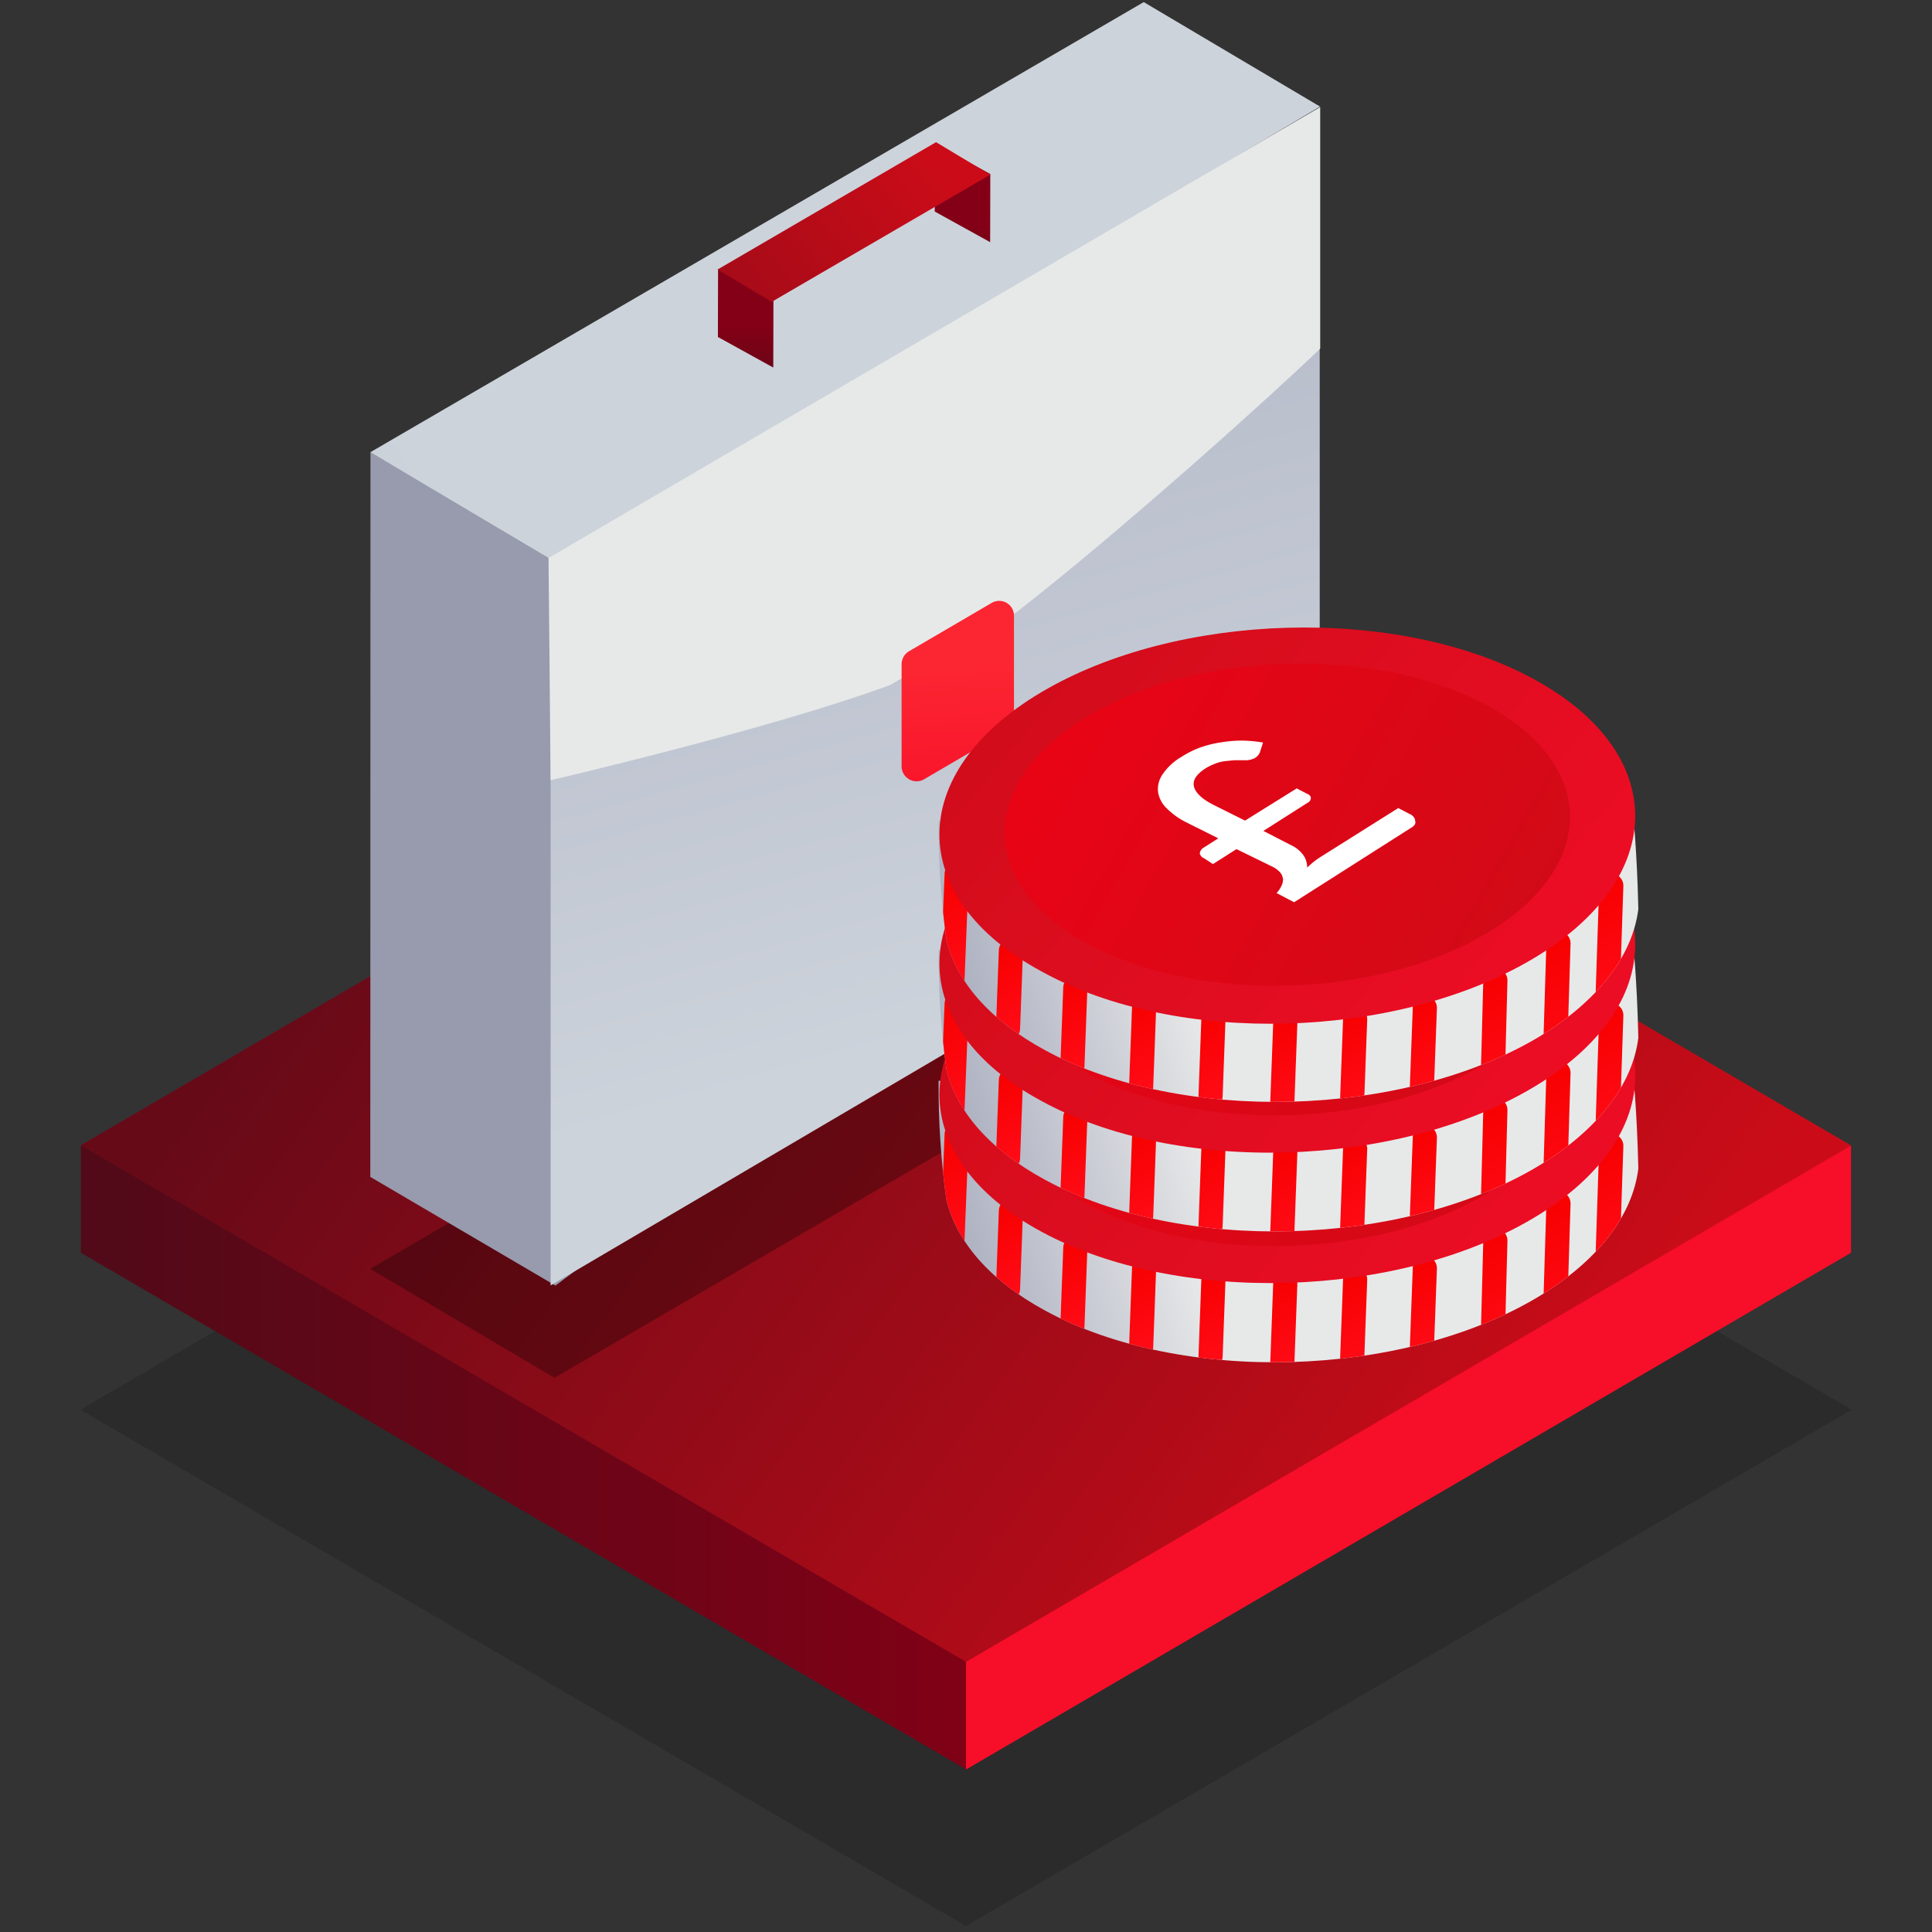 <svg id="Warstwa_1" data-name="Warstwa 1" xmlns="http://www.w3.org/2000/svg" xmlns:xlink="http://www.w3.org/1999/xlink" viewBox="0 0 120 120"><rect x="0" y="0" width="120" height="120" fill="#333333" stroke="none"/><defs><style>.cls-1,.cls-17,.cls-18,.cls-19,.cls-20,.cls-21,.cls-22,.cls-23,.cls-24,.cls-25,.cls-26,.cls-27,.cls-32,.cls-33,.cls-34,.cls-35,.cls-36,.cls-37,.cls-38,.cls-39,.cls-40,.cls-41,.cls-42,.cls-48,.cls-49,.cls-50,.cls-51,.cls-52,.cls-53,.cls-54,.cls-55,.cls-56,.cls-57,.cls-58{fill:none;}.cls-2{opacity:0.15;fill:url(#Gradient_bez_nazwy);}.cls-2,.cls-6{isolation:isolate;}.cls-3{fill:url(#Gradient_bez_nazwy_2);}.cls-4{fill:url(#Gradient_bez_nazwy_3);}.cls-5{fill:url(#Gradient_bez_nazwy_4);}.cls-6{opacity:0.3;fill:url(#Gradient_bez_nazwy_5);}.cls-7{fill:url(#Gradient_bez_nazwy_6);}.cls-8{fill:url(#Gradient_bez_nazwy_7);}.cls-9{fill:url(#Gradient_bez_nazwy_8);}.cls-10{fill:url(#Gradient_bez_nazwy_9);}.cls-11{fill:url(#Gradient_bez_nazwy_10);}.cls-12{fill:url(#Gradient_bez_nazwy_11);}.cls-13{fill:url(#Gradient_bez_nazwy_12);}.cls-14{fill:url(#Gradient_bez_nazwy_13);}.cls-15{clip-path:url(#clip-path);}.cls-16,.cls-28,.cls-29,.cls-31,.cls-43,.cls-44,.cls-47,.cls-59,.cls-60{fill-rule:evenodd;}.cls-16{fill:url(#Gradient_bez_nazwy_14);}.cls-17,.cls-18,.cls-19,.cls-20,.cls-21,.cls-22,.cls-23,.cls-24,.cls-25,.cls-26,.cls-27,.cls-32,.cls-33,.cls-34,.cls-35,.cls-36,.cls-37,.cls-38,.cls-39,.cls-40,.cls-41,.cls-42,.cls-48,.cls-49,.cls-50,.cls-51,.cls-52,.cls-53,.cls-54,.cls-55,.cls-56,.cls-57,.cls-58{stroke-linecap:round;stroke-linejoin:round;stroke-width:1.5px;}.cls-17{stroke:url(#Gradient_bez_nazwy_15);}.cls-18{stroke:url(#Gradient_bez_nazwy_16);}.cls-19{stroke:url(#Gradient_bez_nazwy_17);}.cls-20{stroke:url(#Gradient_bez_nazwy_18);}.cls-21{stroke:url(#Gradient_bez_nazwy_19);}.cls-22{stroke:url(#Gradient_bez_nazwy_20);}.cls-23{stroke:url(#Gradient_bez_nazwy_21);}.cls-24{stroke:url(#Gradient_bez_nazwy_22);}.cls-25{stroke:url(#Gradient_bez_nazwy_23);}.cls-26{stroke:url(#Gradient_bez_nazwy_24);}.cls-27{stroke:url(#Gradient_bez_nazwy_25);}.cls-28{fill:url(#Gradient_bez_nazwy_26);}.cls-29{fill:url(#Gradient_bez_nazwy_27);}.cls-30{clip-path:url(#clip-path-2);}.cls-31{fill:url(#Gradient_bez_nazwy_28);}.cls-32{stroke:url(#Gradient_bez_nazwy_29);}.cls-33{stroke:url(#Gradient_bez_nazwy_30);}.cls-34{stroke:url(#Gradient_bez_nazwy_31);}.cls-35{stroke:url(#Gradient_bez_nazwy_32);}.cls-36{stroke:url(#Gradient_bez_nazwy_33);}.cls-37{stroke:url(#Gradient_bez_nazwy_34);}.cls-38{stroke:url(#Gradient_bez_nazwy_35);}.cls-39{stroke:url(#Gradient_bez_nazwy_36);}.cls-40{stroke:url(#Gradient_bez_nazwy_37);}.cls-41{stroke:url(#Gradient_bez_nazwy_38);}.cls-42{stroke:url(#Gradient_bez_nazwy_39);}.cls-43{fill:url(#Gradient_bez_nazwy_40);}.cls-44{fill:url(#Gradient_bez_nazwy_41);}.cls-45{fill:#fff;}.cls-46{clip-path:url(#clip-path-3);}.cls-47{fill:url(#Gradient_bez_nazwy_28-2);}.cls-48{stroke:url(#Gradient_bez_nazwy_29-2);}.cls-49{stroke:url(#Gradient_bez_nazwy_30-2);}.cls-50{stroke:url(#Gradient_bez_nazwy_31-2);}.cls-51{stroke:url(#Gradient_bez_nazwy_32-2);}.cls-52{stroke:url(#Gradient_bez_nazwy_33-2);}.cls-53{stroke:url(#Gradient_bez_nazwy_34-2);}.cls-54{stroke:url(#Gradient_bez_nazwy_35-2);}.cls-55{stroke:url(#Gradient_bez_nazwy_36-2);}.cls-56{stroke:url(#Gradient_bez_nazwy_37-2);}.cls-57{stroke:url(#Gradient_bez_nazwy_38-2);}.cls-58{stroke:url(#Gradient_bez_nazwy_39-2);}.cls-59{fill:url(#Gradient_bez_nazwy_40-2);}.cls-60{fill:url(#Gradient_bez_nazwy_41-2);}</style><linearGradient id="Gradient_bez_nazwy" x1="-2072.3" y1="7.9" x2="-2138.76" y2="55.99" gradientTransform="matrix(1, 0, 0, -1, 2166.22, 120)" gradientUnits="userSpaceOnUse"><stop offset="0"/><stop offset="1"/></linearGradient><linearGradient id="Gradient_bez_nazwy_2" x1="-2101.59" y1="29.48" x2="-2161.2" y2="29.48" gradientTransform="matrix(1, 0, 0, -1, 2166.22, 120)" gradientUnits="userSpaceOnUse"><stop offset="0" stop-color="#840016"/><stop offset="1" stop-color="#510a18"/></linearGradient><linearGradient id="Gradient_bez_nazwy_3" x1="-2278.9" y1="29.47" x2="-2277.93" y2="29.47" gradientTransform="matrix(1, 0, 0, -1, 2166.22, 120)" gradientUnits="userSpaceOnUse"><stop offset="0" stop-color="#fc2632"/><stop offset="1" stop-color="#f70e28"/></linearGradient><linearGradient id="Gradient_bez_nazwy_4" x1="-2072.32" y1="24.33" x2="-2138.74" y2="72.39" gradientTransform="matrix(1, 0, 0, -1, 2166.22, 120)" gradientUnits="userSpaceOnUse"><stop offset="0" stop-color="#cb0c18"/><stop offset="1" stop-color="#670a18"/></linearGradient><linearGradient id="Gradient_bez_nazwy_5" x1="-917.62" y1="37.15" x2="-869.75" y2="8.61" gradientTransform="translate(-889.45 120) rotate(180)" xlink:href="#Gradient_bez_nazwy"/><linearGradient id="Gradient_bez_nazwy_6" x1="-908.37" y1="66.03" x2="-908.09" y2="66.03" gradientTransform="translate(-889.45 120) rotate(180)" gradientUnits="userSpaceOnUse"><stop offset="0" stop-color="#989aad"/><stop offset="1" stop-color="#98a0b7"/></linearGradient><linearGradient id="Gradient_bez_nazwy_7" x1="-917.5" y1="88.07" x2="-869.43" y2="59.41" gradientTransform="translate(-889.45 120) rotate(180)" gradientUnits="userSpaceOnUse"><stop offset="0" stop-color="#cdd3db"/><stop offset="1" stop-color="#acb0c2"/></linearGradient><linearGradient id="Gradient_bez_nazwy_8" x1="-957.91" y1="39.46" x2="-936.71" y2="115.57" gradientTransform="translate(-889.45 120) rotate(180)" gradientUnits="userSpaceOnUse"><stop offset="0.23" stop-color="#cdd3db"/><stop offset="1" stop-color="#acb0c2"/></linearGradient><linearGradient id="Gradient_bez_nazwy_9" x1="60.29" y1="86.19" x2="42.41" y2="137.21" gradientTransform="matrix(1, 0, 0, -1, 0, 120)" gradientUnits="userSpaceOnUse"><stop offset="0.4" stop-color="#e7e9e9"/><stop offset="1" stop-color="#98aacd"/></linearGradient><linearGradient id="Gradient_bez_nazwy_10" x1="59.4" y1="78.77" x2="59.99" y2="68.17" gradientTransform="matrix(1, 0, 0, -1, 0, 120)" xlink:href="#Gradient_bez_nazwy_3"/><linearGradient id="Gradient_bez_nazwy_11" x1="-166.26" y1="544.54" x2="-161.46" y2="541.76" gradientTransform="matrix(0.5, 0.86, 0.86, -0.5, -340.62, 435.52)" xlink:href="#Gradient_bez_nazwy_2"/><linearGradient id="Gradient_bez_nazwy_12" x1="-164.95" y1="559.35" x2="-160.06" y2="556.71" gradientTransform="matrix(0.5, 0.86, 0.86, -0.5, -340.62, 435.52)" xlink:href="#Gradient_bez_nazwy_2"/><linearGradient id="Gradient_bez_nazwy_13" x1="-947.71" y1="110.26" x2="-914.62" y2="84.57" gradientTransform="translate(-889.45 120) rotate(180)" xlink:href="#Gradient_bez_nazwy_4"/><clipPath id="clip-path"><path class="cls-1" d="M64.93,81.41c-3.49-1.89-5.54-4.33-6.15-6.9a50.54,50.54,0,0,1-.48-7.38l43.12-.63s.26,2.47.34,6.08c-.35,2.86-2.44,5.71-6.27,8C87.06,85.6,73.37,86,64.93,81.41Z"/></clipPath><linearGradient id="Gradient_bez_nazwy_14" x1="446.69" y1="-12.23" x2="458.54" y2="36.19" gradientTransform="matrix(-0.51, -0.86, -0.86, 0.51, 310.78, 459.35)" gradientUnits="userSpaceOnUse"><stop offset="0.42" stop-color="#e7e9e9"/><stop offset="0.68" stop-color="#b1b4c3"/><stop offset="0.88" stop-color="#8f92aa"/><stop offset="0.99" stop-color="#8285a1"/></linearGradient><linearGradient id="Gradient_bez_nazwy_15" x1="444.82" y1="12.28" x2="450.39" y2="12.28" gradientTransform="matrix(-0.51, -0.86, -0.86, 0.51, 310.78, 459.35)" gradientUnits="userSpaceOnUse"><stop offset="0" stop-color="#ff0c18"/><stop offset="1" stop-color="#f70000"/></linearGradient><linearGradient id="Gradient_bez_nazwy_16" x1="442.08" y1="8.9" x2="447.65" y2="8.9" xlink:href="#Gradient_bez_nazwy_15"/><linearGradient id="Gradient_bez_nazwy_17" x1="439.5" y1="5.24" x2="445.06" y2="5.24" xlink:href="#Gradient_bez_nazwy_15"/><linearGradient id="Gradient_bez_nazwy_18" x1="437.51" y1="1.37" x2="443.08" y2="1.37" xlink:href="#Gradient_bez_nazwy_15"/><linearGradient id="Gradient_bez_nazwy_19" x1="435.9" y1="-2.71" x2="441.46" y2="-2.71" xlink:href="#Gradient_bez_nazwy_15"/><linearGradient id="Gradient_bez_nazwy_20" x1="433.4" y1="-6.83" x2="440.7" y2="-6.83" xlink:href="#Gradient_bez_nazwy_15"/><linearGradient id="Gradient_bez_nazwy_21" x1="432.86" y1="-11.2" x2="440.66" y2="-11.2" xlink:href="#Gradient_bez_nazwy_15"/><linearGradient id="Gradient_bez_nazwy_22" x1="434.99" y1="-16.07" x2="442.06" y2="-16.07" xlink:href="#Gradient_bez_nazwy_15"/><linearGradient id="Gradient_bez_nazwy_23" x1="448.1" y1="15.3" x2="453.67" y2="15.3" xlink:href="#Gradient_bez_nazwy_15"/><linearGradient id="Gradient_bez_nazwy_24" x1="452.13" y1="17.55" x2="457.7" y2="17.55" xlink:href="#Gradient_bez_nazwy_15"/><linearGradient id="Gradient_bez_nazwy_25" x1="456.52" y1="18.48" x2="463.5" y2="18.48" xlink:href="#Gradient_bez_nazwy_15"/><linearGradient id="Gradient_bez_nazwy_26" x1="481.73" y1="6.99" x2="423.76" y2="-13.53" gradientTransform="matrix(-0.51, -0.86, -0.86, 0.51, 310.78, 459.35)" gradientUnits="userSpaceOnUse"><stop offset="0" stop-color="#cb0c18"/><stop offset="1" stop-color="#f70e28"/></linearGradient><linearGradient id="Gradient_bez_nazwy_27" x1="433.1" y1="-14.87" x2="486.35" y2="15.34" gradientTransform="matrix(-0.51, -0.86, -0.86, 0.51, 310.78, 459.35)" gradientUnits="userSpaceOnUse"><stop offset="0" stop-color="#cb0c18"/><stop offset="1" stop-color="#f70014"/></linearGradient><clipPath id="clip-path-2"><path class="cls-1" d="M64.93,73.29C61.44,71.4,59.39,69,58.78,66.4A50.82,50.82,0,0,1,58.3,59l43.12-.63s.26,2.47.34,6.09c-.35,2.85-2.44,5.7-6.27,8C87.06,77.48,73.37,77.86,64.93,73.29Z"/></clipPath><linearGradient id="Gradient_bez_nazwy_28" x1="453.67" y1="-16.39" x2="465.53" y2="32.03" xlink:href="#Gradient_bez_nazwy_14"/><linearGradient id="Gradient_bez_nazwy_29" x1="451.79" y1="8.12" x2="457.35" y2="8.12" xlink:href="#Gradient_bez_nazwy_15"/><linearGradient id="Gradient_bez_nazwy_30" x1="449.05" y1="4.74" x2="454.61" y2="4.74" xlink:href="#Gradient_bez_nazwy_15"/><linearGradient id="Gradient_bez_nazwy_31" x1="446.48" y1="1.08" x2="452.04" y2="1.08" xlink:href="#Gradient_bez_nazwy_15"/><linearGradient id="Gradient_bez_nazwy_32" x1="444.49" y1="-2.78" x2="450.05" y2="-2.78" xlink:href="#Gradient_bez_nazwy_15"/><linearGradient id="Gradient_bez_nazwy_33" x1="442.87" y1="-6.87" x2="448.43" y2="-6.87" xlink:href="#Gradient_bez_nazwy_15"/><linearGradient id="Gradient_bez_nazwy_34" x1="440.37" y1="-10.99" x2="447.67" y2="-10.99" xlink:href="#Gradient_bez_nazwy_15"/><linearGradient id="Gradient_bez_nazwy_35" x1="439.83" y1="-15.35" x2="447.64" y2="-15.35" xlink:href="#Gradient_bez_nazwy_15"/><linearGradient id="Gradient_bez_nazwy_36" x1="441.96" y1="-20.23" x2="449.03" y2="-20.23" xlink:href="#Gradient_bez_nazwy_15"/><linearGradient id="Gradient_bez_nazwy_37" x1="455.07" y1="11.14" x2="460.63" y2="11.14" xlink:href="#Gradient_bez_nazwy_15"/><linearGradient id="Gradient_bez_nazwy_38" x1="459.1" y1="13.39" x2="464.66" y2="13.39" xlink:href="#Gradient_bez_nazwy_15"/><linearGradient id="Gradient_bez_nazwy_39" x1="463.49" y1="14.32" x2="470.48" y2="14.32" xlink:href="#Gradient_bez_nazwy_15"/><linearGradient id="Gradient_bez_nazwy_40" x1="488.7" y1="2.83" x2="430.74" y2="-17.69" xlink:href="#Gradient_bez_nazwy_26"/><linearGradient id="Gradient_bez_nazwy_41" x1="440.07" y1="-19.03" x2="493.32" y2="11.17" xlink:href="#Gradient_bez_nazwy_27"/><clipPath id="clip-path-3"><path class="cls-1" d="M64.93,65.24c-3.49-1.89-5.54-4.29-6.15-6.89A50.91,50.91,0,0,1,58.3,51l43.12-.63s.26,2.47.34,6.09c-.35,2.85-2.44,5.7-6.27,8C87.06,69.43,73.37,69.81,64.93,65.24Z"/></clipPath><linearGradient id="Gradient_bez_nazwy_28-2" x1="460.59" y1="-20.52" x2="472.45" y2="27.9" xlink:href="#Gradient_bez_nazwy_14"/><linearGradient id="Gradient_bez_nazwy_29-2" x1="458.7" y1="4" x2="464.27" y2="4" xlink:href="#Gradient_bez_nazwy_15"/><linearGradient id="Gradient_bez_nazwy_30-2" x1="455.96" y1="0.61" x2="461.53" y2="0.61" xlink:href="#Gradient_bez_nazwy_15"/><linearGradient id="Gradient_bez_nazwy_31-2" x1="453.4" y1="-3.04" x2="458.96" y2="-3.04" xlink:href="#Gradient_bez_nazwy_15"/><linearGradient id="Gradient_bez_nazwy_32-2" x1="451.41" y1="-6.91" x2="456.97" y2="-6.91" xlink:href="#Gradient_bez_nazwy_15"/><linearGradient id="Gradient_bez_nazwy_33-2" x1="449.78" y1="-10.99" x2="455.35" y2="-10.99" xlink:href="#Gradient_bez_nazwy_15"/><linearGradient id="Gradient_bez_nazwy_34-2" x1="447.29" y1="-15.11" x2="454.59" y2="-15.11" xlink:href="#Gradient_bez_nazwy_15"/><linearGradient id="Gradient_bez_nazwy_35-2" x1="446.75" y1="-19.48" x2="454.55" y2="-19.48" xlink:href="#Gradient_bez_nazwy_15"/><linearGradient id="Gradient_bez_nazwy_36-2" x1="448.88" y1="-24.35" x2="455.95" y2="-24.35" xlink:href="#Gradient_bez_nazwy_15"/><linearGradient id="Gradient_bez_nazwy_37-2" x1="461.98" y1="7.01" x2="467.55" y2="7.01" xlink:href="#Gradient_bez_nazwy_15"/><linearGradient id="Gradient_bez_nazwy_38-2" x1="466.01" y1="9.27" x2="471.58" y2="9.27" xlink:href="#Gradient_bez_nazwy_15"/><linearGradient id="Gradient_bez_nazwy_39-2" x1="470.41" y1="10.2" x2="477.39" y2="10.2" xlink:href="#Gradient_bez_nazwy_15"/><linearGradient id="Gradient_bez_nazwy_40-2" x1="495.61" y1="-1.29" x2="437.65" y2="-21.81" xlink:href="#Gradient_bez_nazwy_26"/><linearGradient id="Gradient_bez_nazwy_41-2" x1="446.99" y1="-23.15" x2="500.24" y2="7.05" xlink:href="#Gradient_bez_nazwy_27"/></defs><g id="products"><polygon class="cls-2" points="4.99 87.56 60 119.63 115.02 87.56 60 55.45 4.99 87.56"/><polygon class="cls-3" points="64.63 96.29 5.02 71.13 5.02 77.81 60.04 109.92 64.63 96.29"/><polygon class="cls-4" points="114.97 77.81 114.97 71.15 60 92.53 60 109.91 114.97 77.81"/><polygon class="cls-5" points="5.02 71.13 60 103.22 114.98 71.15 60 39.03 5.02 71.13"/><polygon class="cls-6" points="82.01 57.87 34.44 85.58 23 78.81 70.56 51.08 82.01 57.87"/><polygon class="cls-7" points="23 73.1 23.01 28.09 34.49 34.84 37.45 34.12 38.67 76.73 34.5 79.85 23 73.1"/><polygon class="cls-8" points="81.99 6.62 34.44 34.87 23 28.09 71.04 0.13 81.99 6.62"/><polygon class="cls-9" points="34.2 34.57 81.97 6.78 81.97 51.75 34.2 79.84 34.2 34.57"/><path class="cls-10" d="M63.09,38.06C69.75,32.89,79.33,24.24,82,21.65v-15l-47.93,28,.13,13.81s13.62-3.16,21.08-5.91"/><path class="cls-11" d="M56.46,40.45l5.13-3a.92.92,0,0,1,1.39.8V44.6a.93.93,0,0,1-.45.8l-5.13,3a.93.93,0,0,1-1.27-.33A.88.88,0,0,1,56,47.6V41.25A.94.94,0,0,1,56.46,40.45Z"/><polygon class="cls-12" points="44.6 16.71 44.59 20.93 48.03 22.83 48.04 18.6 44.6 16.71"/><polygon class="cls-13" points="58.07 8.92 58.06 13.14 61.5 15.04 61.51 10.81 58.07 8.92"/><polygon class="cls-14" points="61.5 10.85 47.93 18.75 44.57 16.74 58.14 8.83 61.5 10.85"/><g class="cls-15"><path id="Elipsa_1169-3" data-name="Elipsa 1169-3" class="cls-16" d="M64.93,81.41c-3.49-1.89-5.54-4.33-6.15-6.9a50.54,50.54,0,0,1-.48-7.38l43.12-.63s.26,2.47.34,6.08c-.35,2.86-2.44,5.71-6.27,8C87.06,85.6,73.37,86,64.93,81.41Z"/><line class="cls-17" x1="71.06" y1="78.79" x2="70.88" y2="83.63"/><line class="cls-18" x1="75.37" y1="79.41" x2="75.19" y2="84.25"/><line class="cls-19" x1="79.83" y1="79.75" x2="79.65" y2="84.59"/><line class="cls-20" x1="84.17" y1="79.48" x2="83.99" y2="84.32"/><line class="cls-21" x1="88.5" y1="78.77" x2="88.32" y2="83.61"/><line class="cls-22" x1="92.88" y1="77.05" x2="92.7" y2="83.92"/><line class="cls-23" x1="96.8" y1="74.75" x2="96.57" y2="82.23"/><line class="cls-24" x1="100.08" y1="71.17" x2="99.86" y2="77.79"/><line class="cls-25" x1="66.79" y1="77.51" x2="66.61" y2="82.36"/><line class="cls-26" x1="62.79" y1="75.21" x2="62.61" y2="80.05"/><line class="cls-27" x1="59.42" y1="70.46" x2="59.16" y2="77"/></g><path id="Elipsa_1169-4" data-name="Elipsa 1169-4" class="cls-28" d="M64.68,76.5c-8.44-4.57-8.44-12.35,0-17.38s22.12-5.41,30.56-.84,8.45,12.35,0,17.38S73.12,81.07,64.68,76.5Z"/><path id="Elipsa_1169-5" data-name="Elipsa 1169-5" class="cls-29" d="M67.55,74.79c-6.86-3.71-6.86-10,0-14.12s18-4.39,24.83-.68,6.86,10,0,14.12S74.41,78.5,67.55,74.79Z"/><g class="cls-30"><path id="Elipsa_1169-6" data-name="Elipsa 1169-6" class="cls-31" d="M64.93,73.29C61.44,71.4,59.39,69,58.78,66.4A50.82,50.82,0,0,1,58.3,59l43.12-.63s.26,2.47.34,6.09c-.35,2.85-2.44,5.7-6.27,8C87.06,77.48,73.37,77.86,64.93,73.29Z"/><line class="cls-32" x1="71.06" y1="70.67" x2="70.88" y2="75.51"/><line class="cls-33" x1="75.37" y1="71.29" x2="75.19" y2="76.13"/><line class="cls-34" x1="79.83" y1="71.63" x2="79.65" y2="76.47"/><line class="cls-35" x1="84.17" y1="71.36" x2="83.99" y2="76.2"/><line class="cls-36" x1="88.5" y1="70.65" x2="88.32" y2="75.49"/><line class="cls-37" x1="92.88" y1="68.94" x2="92.7" y2="75.8"/><line class="cls-38" x1="96.8" y1="66.64" x2="96.57" y2="74.12"/><line class="cls-39" x1="100.08" y1="63.06" x2="99.86" y2="69.68"/><line class="cls-40" x1="66.79" y1="69.4" x2="66.61" y2="74.24"/><line class="cls-41" x1="62.79" y1="67.09" x2="62.61" y2="71.93"/><line class="cls-42" x1="59.42" y1="62.34" x2="59.16" y2="68.88"/></g><path id="Elipsa_1169-7" data-name="Elipsa 1169-7" class="cls-43" d="M64.68,68.38C56.24,63.82,56.24,56,64.67,51s22.12-5.41,30.56-.84,8.45,12.35,0,17.38S73.12,73,64.68,68.38Z"/><path id="Elipsa_1169-8" data-name="Elipsa 1169-8" class="cls-44" d="M67.55,66.67c-6.86-3.71-6.86-10,0-14.12s18-4.39,24.83-.68,6.86,10,0,14.12S74.41,70.38,67.55,66.67Z"/><path class="cls-45" d="M74.79,61.36a.43.43,0,0,1-.27-.3.48.48,0,0,1,.24-.36l.91-.58-2-1a4.34,4.34,0,0,1-1.21-.87,1.78,1.78,0,0,1-.53-1,1.63,1.63,0,0,1,.27-1.09,3.61,3.61,0,0,1,1.2-1.1,7,7,0,0,1,1.23-.6,6.9,6.9,0,0,1,1.27-.3,7.79,7.79,0,0,1,1.28-.07,9,9,0,0,1,1.27.12l-.21.65a.75.75,0,0,1-.33.33,1.28,1.28,0,0,1-.61.12h-.65l-.6.06a3,3,0,0,0-.59.16,4,4,0,0,0-.59.29c-.57.37-.81.75-.71,1.13s.49.76,1.17,1.11l2,1,3.21-2,.7.36a.28.28,0,0,1,.18.24.33.33,0,0,1-.2.29L78.47,59.7l1.73.89a1.91,1.91,0,0,1,.77.64,1.32,1.32,0,0,1,.22.75,5.49,5.49,0,0,1,.89-.7l4.77-3,.73.38a.62.62,0,0,1,.22.17.33.33,0,0,1,.09.21.34.34,0,0,1,0,.24.56.56,0,0,1-.22.21l-7.29,4.64-1.09-.57a1.5,1.5,0,0,0,.29-.42.92.92,0,0,0,.11-.43.77.77,0,0,0-.16-.41,1.55,1.55,0,0,0-.5-.38L76.8,60.79l-1.46.93Z"/><g class="cls-46"><path id="Elipsa_1169-6-2" data-name="Elipsa 1169-6" class="cls-47" d="M64.93,65.24c-3.49-1.89-5.54-4.29-6.15-6.89A50.91,50.91,0,0,1,58.3,51l43.12-.63s.26,2.47.34,6.09c-.35,2.85-2.44,5.7-6.27,8C87.06,69.43,73.37,69.81,64.93,65.24Z"/><line class="cls-48" x1="71.06" y1="62.62" x2="70.88" y2="67.46"/><line class="cls-49" x1="75.37" y1="63.24" x2="75.19" y2="68.08"/><line class="cls-50" x1="79.83" y1="63.58" x2="79.65" y2="68.42"/><line class="cls-51" x1="84.17" y1="63.31" x2="83.99" y2="68.15"/><line class="cls-52" x1="88.5" y1="62.6" x2="88.32" y2="67.44"/><line class="cls-53" x1="92.88" y1="60.89" x2="92.7" y2="67.75"/><line class="cls-54" x1="96.8" y1="58.59" x2="96.57" y2="66.07"/><line class="cls-55" x1="100.08" y1="55.01" x2="99.86" y2="61.63"/><line class="cls-56" x1="66.79" y1="61.35" x2="66.61" y2="66.19"/><line class="cls-57" x1="62.79" y1="59.04" x2="62.61" y2="63.88"/><line class="cls-58" x1="59.42" y1="54.29" x2="59.16" y2="60.83"/></g><path id="Elipsa_1169-7-2" data-name="Elipsa 1169-7" class="cls-59" d="M64.68,60.33C56.24,55.77,56.24,48,64.67,43s22.12-5.41,30.56-.84,8.45,12.35,0,17.38S73.12,65,64.68,60.33Z"/><path id="Elipsa_1169-8-2" data-name="Elipsa 1169-8" class="cls-60" d="M67.55,58.62c-6.86-3.71-6.86-10,0-14.12s18-4.39,24.83-.68,6.86,10,0,14.12S74.41,62.33,67.55,58.62Z"/><path class="cls-45" d="M74.79,53.31a.43.43,0,0,1-.27-.3.48.48,0,0,1,.24-.36l.91-.58-2-1a4.55,4.55,0,0,1-1.21-.87,1.78,1.78,0,0,1-.53-1,1.61,1.61,0,0,1,.27-1.09A3.61,3.61,0,0,1,73.4,47a5.83,5.83,0,0,1,1.23-.6,6.9,6.9,0,0,1,1.27-.3A7.79,7.79,0,0,1,77.18,46a9,9,0,0,1,1.27.12l-.21.65a.81.81,0,0,1-.33.33,1.28,1.28,0,0,1-.61.12h-.65l-.6.06a2.46,2.46,0,0,0-.59.16,3.23,3.23,0,0,0-.59.29c-.57.37-.81.75-.71,1.13s.49.76,1.17,1.11l2,1,3.21-2,.7.36a.28.28,0,0,1,.18.24.34.34,0,0,1-.2.29l-2.75,1.75,1.73.89a1.91,1.91,0,0,1,.77.64,1.32,1.32,0,0,1,.22.75,5,5,0,0,1,.89-.7l4.77-3,.73.38a.52.52,0,0,1,.22.17.31.31,0,0,1,.09.21.34.34,0,0,1,0,.24.56.56,0,0,1-.22.21l-7.29,4.64-1.09-.57a1.66,1.66,0,0,0,.29-.42.92.92,0,0,0,.11-.43.77.77,0,0,0-.16-.41,1.55,1.55,0,0,0-.5-.38L76.8,52.74l-1.46.93Z"/></g></svg>